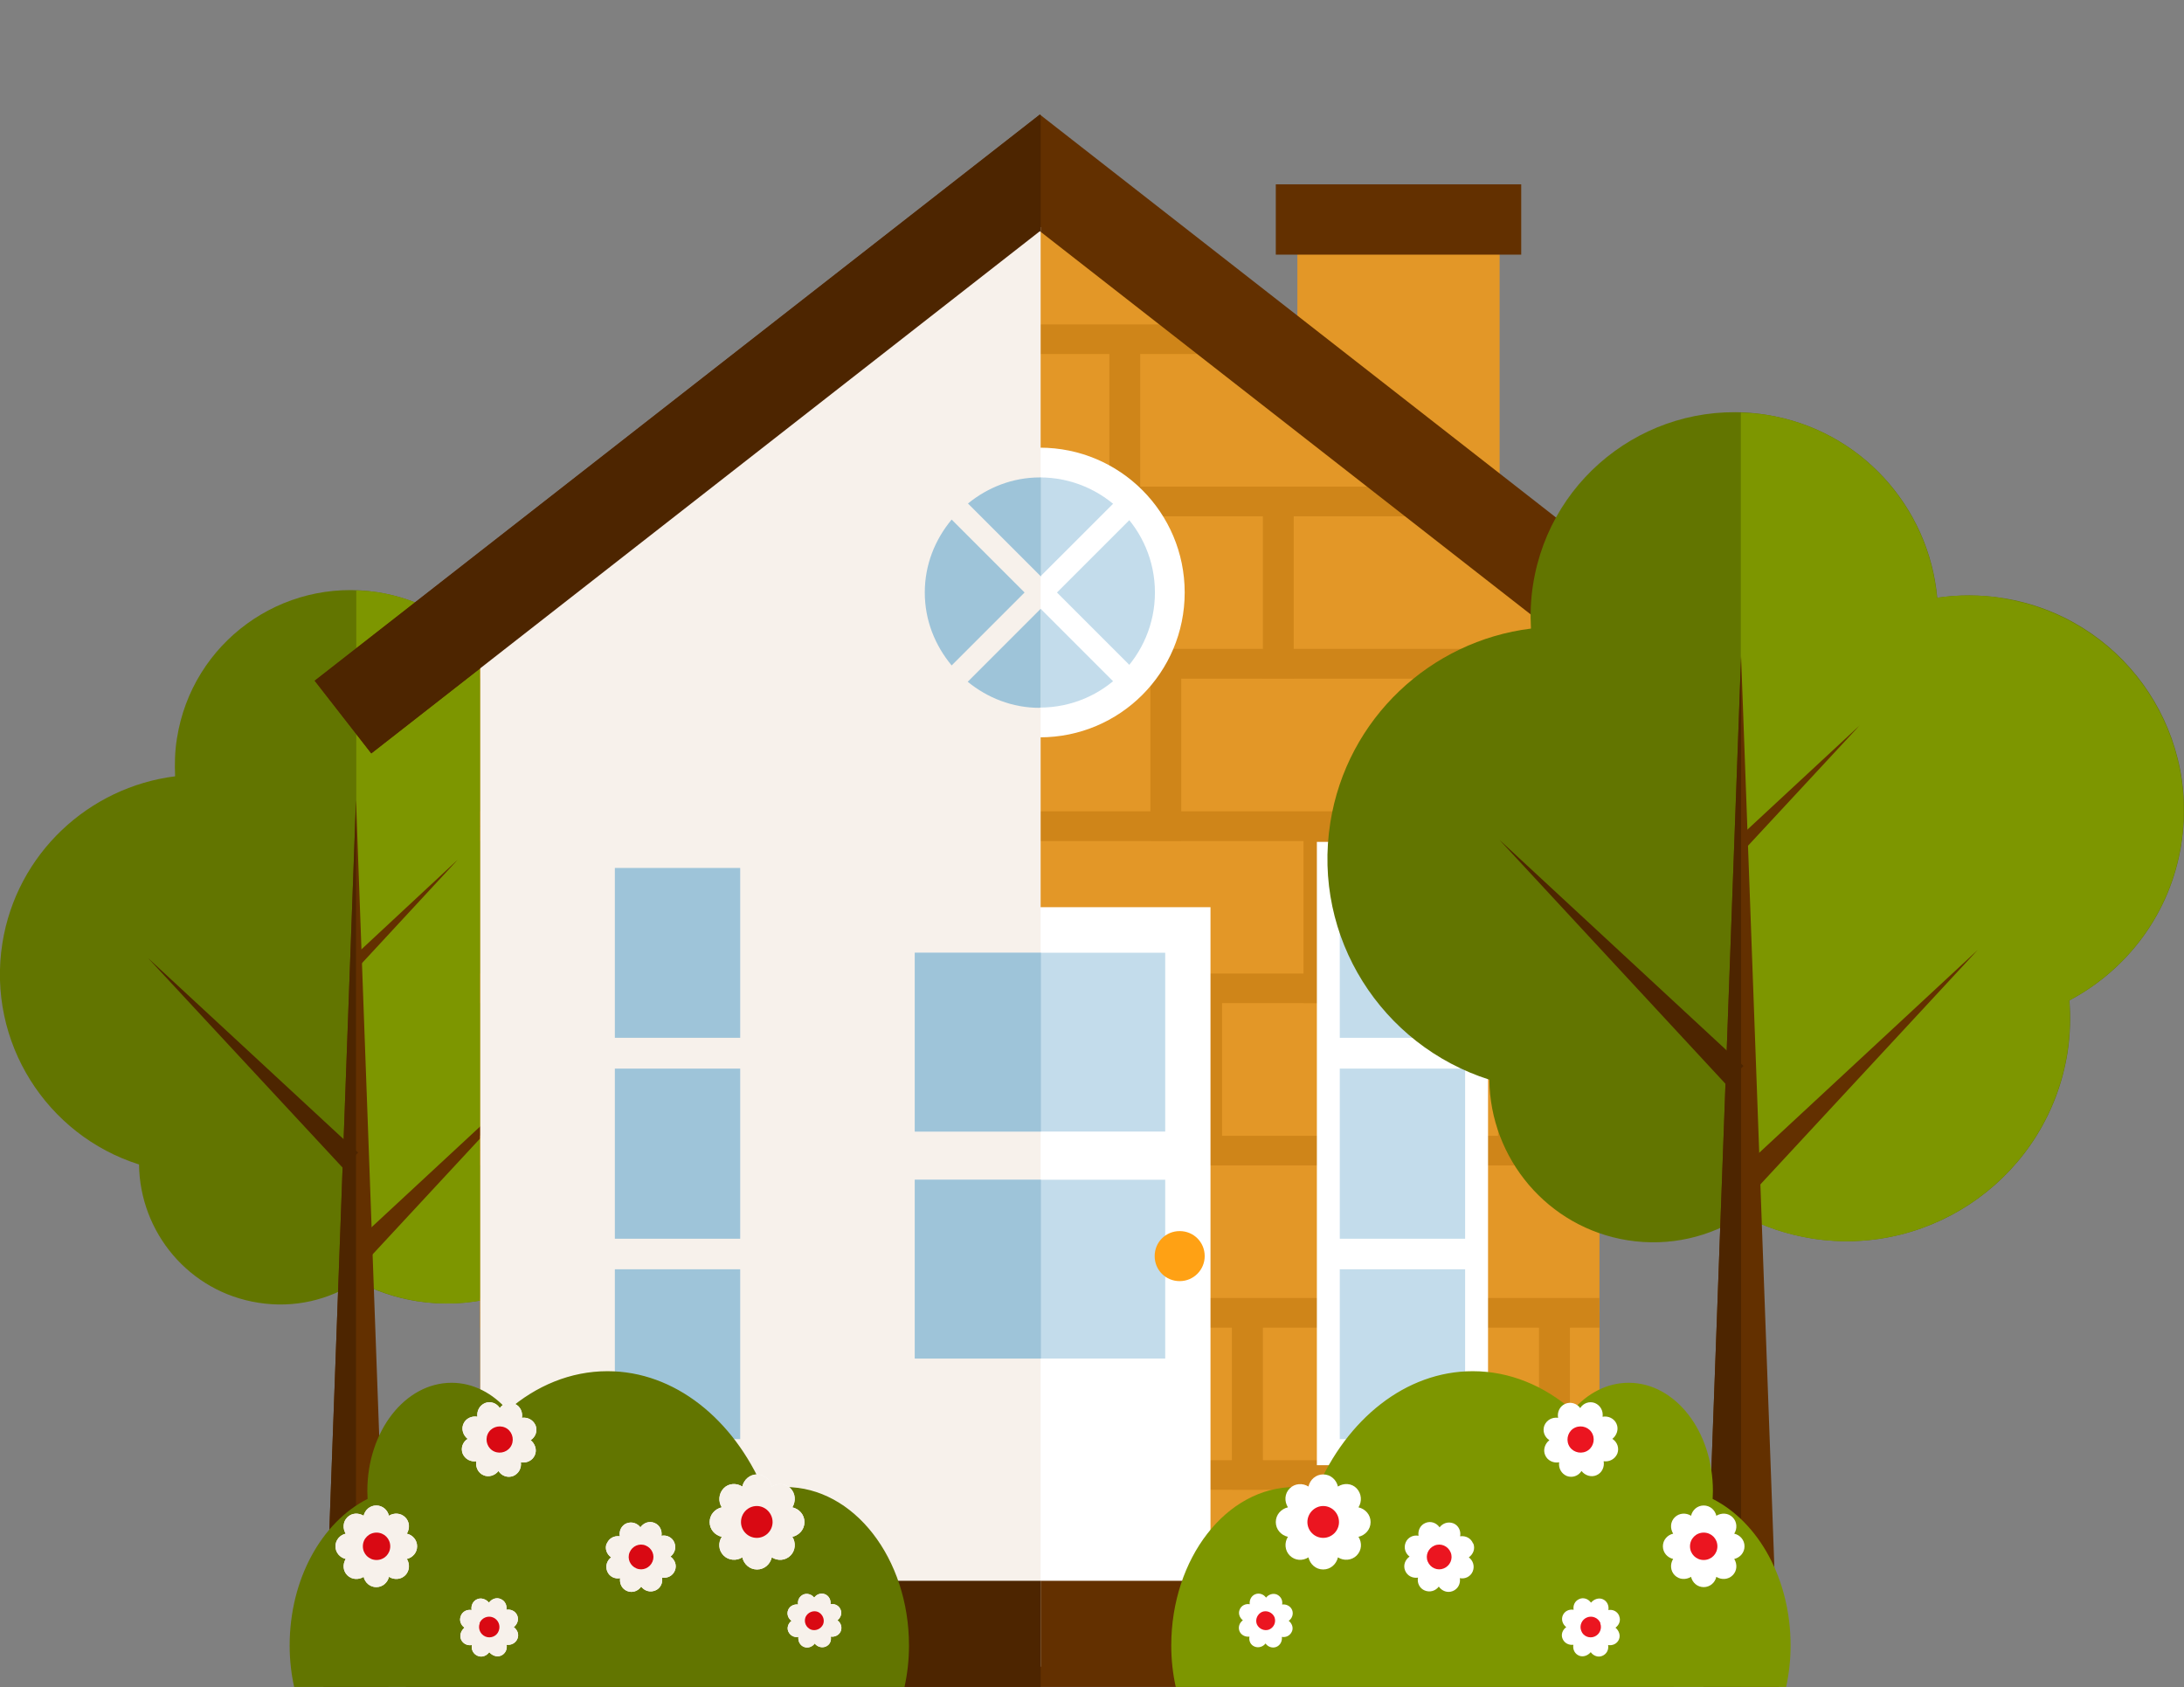 <?xml version="1.0" encoding="UTF-8"?><svg xmlns="http://www.w3.org/2000/svg" xmlns:xlink="http://www.w3.org/1999/xlink" viewBox="0 0 82.94 64.07"><rect x="0" y="0" width="82.94" height="64.07" fill="#808080" stroke="none"/><defs><clipPath id="d"><polygon points="39.49 8.6 18.24 24.59 18.24 63.29 60.74 63.29 60.74 24.59 39.49 8.6" style="fill:#cf8519;"/></clipPath></defs><g style="isolation:isolate;"><g id="b"><g id="c"><path d="m27.91,36.5c.6-3.83-2.01-7.43-5.85-8.03-.73-.11-1.44-.11-2.13,0-.27-2.97-2.51-5.5-5.59-5.98-3.64-.57-7.05,1.91-7.62,5.55-.08.48-.09.96-.07,1.44-3.27.41-6.02,2.93-6.56,6.34-.59,3.75,1.68,7.29,5.19,8.4.03,2.58,1.9,4.84,4.53,5.25,1.37.22,2.69-.11,3.76-.81.69.36,1.44.62,2.25.75,3.99.63,7.73-2.1,8.35-6.08.09-.57.1-1.14.06-1.7,1.89-1,3.3-2.84,3.66-5.11Z" style="fill:#627500;"/><path d="m22.06,28.47c-.73-.11-1.44-.11-2.13,0-.27-2.97-2.51-5.5-5.59-5.98-.27-.04-.54-.06-.81-.07v26.28s.04-.02.06-.04c.69.36,1.44.62,2.25.75,3.99.63,7.73-2.1,8.35-6.08.09-.57.1-1.14.06-1.7,1.89-1,3.3-2.84,3.66-5.11.6-3.83-2.01-7.43-5.85-8.03Z" style="fill:#7d9600;"/><polygon points="13.52 30.39 14.75 64.07 12.29 64.07 13.52 30.39" style="fill:#633000;"/><polygon points="13.23 47.42 21.26 39.97 13.81 48 13.23 47.42" style="fill:#633000;"/><polygon points="5.62 36.38 13.6 43.77 13.02 44.35 5.62 36.38" style="fill:#4d2500;"/><polygon points="17.39 32.64 13.63 36.7 13.34 36.41 17.39 32.64" style="fill:#633000;"/><polygon points="13.52 64.07 13.52 30.39 12.29 64.07 13.52 64.07" style="fill:#4d2500;"/><rect x="49.27" y="8.99" width="7.68" height="13.51" style="fill:#e39727;"/><polygon points="39.49 8.6 18.24 24.59 18.24 63.29 60.74 63.29 60.74 24.59 39.49 8.6" style="fill:#cf8519;"/><g style="clip-path:url(#d);"><rect x="17.08" y="56.01" width="11.66" height="6.16" style="fill:#e39727;"/><path d="m29.31,62.73h-12.82v-7.28h12.82v7.28Zm-11.65-1.12h10.49v-5.04h-10.49v5.04Z" style="fill:#cf8519;"/><rect x="28.73" y="56.01" width="11.65" height="6.16" style="fill:#e39727;"/><path d="m40.97,62.73h-12.82v-7.28h12.82v7.28Zm-11.65-1.12h10.49v-5.04h-10.49v5.04Z" style="fill:#cf8519;"/><rect x="40.39" y="56.01" width="11.65" height="6.16" style="fill:#e39727;"/><path d="m52.62,62.73h-12.82v-7.28h12.82v7.28Zm-11.66-1.12h10.49v-5.04h-10.49v5.04Z" style="fill:#cf8519;"/><rect x="52.04" y="56.01" width="11.66" height="6.16" style="fill:#e39727;"/><path d="m64.28,62.73h-12.82v-7.28h12.82v7.28Zm-11.65-1.12h10.49v-5.04h-10.49v5.04Z" style="fill:#cf8519;"/><rect x="64.86" y="56.01" width="11.65" height="6.16" style="fill:#e39727;"/><path d="m77.1,62.73h-12.82v-7.28h12.82v7.28Zm-11.65-1.12h10.49v-5.04h-10.49v5.04Z" style="fill:#e39727;"/><rect x="12.41" y="49.85" width="11.66" height="6.16" style="fill:#e39727;"/><path d="m24.65,56.57h-12.82v-7.28h12.82v7.28Zm-11.65-1.12h10.49v-5.04h-10.49v5.04Z" style="fill:#cf8519;"/><rect x="24.07" y="49.85" width="11.65" height="6.16" style="fill:#e39727;"/><path d="m36.3,56.57h-12.82v-7.28h12.82v7.28Zm-11.65-1.12h10.49v-5.04h-10.49v5.04Z" style="fill:#cf8519;"/><rect x="35.72" y="49.85" width="11.65" height="6.16" style="fill:#e39727;"/><path d="m47.96,56.57h-12.82v-7.28h12.82v7.28Zm-11.66-1.12h10.49v-5.04h-10.49v5.04Z" style="fill:#cf8519;"/><rect x="47.38" y="49.85" width="11.65" height="6.16" style="fill:#e39727;"/><path d="m59.61,56.57h-12.82v-7.28h12.82v7.28Zm-11.65-1.12h10.49v-5.04h-10.49v5.04Z" style="fill:#cf8519;"/><rect x="59.03" y="49.85" width="11.65" height="6.16" style="fill:#e39727;"/><path d="m71.27,56.57h-12.82v-7.28h12.82v7.28Zm-11.65-1.12h10.49v-5.04h-10.49v5.04Z" style="fill:#cf8519;"/><rect x="16.69" y="43.69" width="11.66" height="6.16" style="fill:#e39727;"/><path d="m28.93,50.41h-12.82v-7.29h12.82v7.29Zm-11.66-1.12h10.49v-5.04h-10.49v5.04Z" style="fill:#cf8519;"/><rect x="28.34" y="43.69" width="11.65" height="6.16" style="fill:#e39727;"/><path d="m40.58,50.41h-12.82v-7.29h12.82v7.29Zm-11.65-1.12h10.49v-5.04h-10.49v5.04Z" style="fill:#cf8519;"/><rect x="40" y="43.69" width="11.65" height="6.16" style="fill:#e39727;"/><path d="m52.23,50.41h-12.82v-7.29h12.82v7.29Zm-11.66-1.12h10.49v-5.04h-10.49v5.04Z" style="fill:#cf8519;"/><rect x="51.65" y="43.69" width="11.65" height="6.16" style="fill:#e39727;"/><path d="m63.89,50.41h-12.82v-7.29h12.82v7.29Zm-11.65-1.12h10.49v-5.04h-10.49v5.04Z" style="fill:#cf8519;"/><rect x="63.3" y="43.69" width="11.65" height="6.16" style="fill:#e39727;"/><path d="m75.54,50.41h-12.82v-7.29h12.82v7.29Zm-11.65-1.12h10.49v-5.04h-10.49v5.04Z" style="fill:#e39727;"/><rect x="10.86" y="37.52" width="11.65" height="6.16" style="fill:#e39727;"/><path d="m23.1,44.25h-12.82v-7.28h12.82v7.28Zm-11.65-1.12h10.49v-5.04h-10.49v5.04Z" style="fill:#cf8519;"/><rect x="22.52" y="37.52" width="11.65" height="6.16" style="fill:#e39727;"/><path d="m34.75,44.25h-12.82v-7.28h12.82v7.28Zm-11.65-1.12h10.49v-5.04h-10.49v5.04Z" style="fill:#cf8519;"/><rect x="34.17" y="37.52" width="11.65" height="6.16" style="fill:#e39727;"/><path d="m46.41,44.25h-12.82v-7.28h12.82v7.28Zm-11.66-1.12h10.49v-5.04h-10.49v5.04Z" style="fill:#cf8519;"/><rect x="45.82" y="37.52" width="11.65" height="6.16" style="fill:#e39727;"/><path d="m58.06,44.25h-12.82v-7.28h12.82v7.28Zm-11.65-1.12h10.49v-5.04h-10.49v5.04Z" style="fill:#cf8519;"/><rect x="57.48" y="37.52" width="11.65" height="6.16" style="fill:#e39727;"/><path d="m69.71,44.25h-12.82v-7.28h12.82v7.28Zm-11.65-1.12h10.49v-5.04h-10.49v5.04Z" style="fill:#cf8519;"/><rect x="15.14" y="31.37" width="11.65" height="6.16" style="fill:#e39727;"/><path d="m27.37,38.09h-12.82v-7.28h12.82v7.28Zm-11.65-1.12h10.49v-5.04h-10.49v5.04Z" style="fill:#cf8519;"/><rect x="26.79" y="31.37" width="11.65" height="6.16" style="fill:#e39727;"/><path d="m39.03,38.09h-12.82v-7.28h12.82v7.28Zm-11.65-1.12h10.49v-5.04h-10.49v5.04Z" style="fill:#cf8519;"/><rect x="38.44" y="31.37" width="11.65" height="6.16" style="fill:#e39727;"/><path d="m50.68,38.09h-12.82v-7.28h12.82v7.28Zm-11.66-1.12h10.49v-5.04h-10.49v5.04Z" style="fill:#cf8519;"/><rect x="50.1" y="31.37" width="11.65" height="6.16" style="fill:#e39727;"/><path d="m62.33,38.09h-12.82v-7.28h12.82v7.28Zm-11.65-1.12h10.49v-5.04h-10.49v5.04Z" style="fill:#cf8519;"/><rect x="61.75" y="31.37" width="11.65" height="6.16" style="fill:#e39727;"/><path d="m73.99,38.09h-12.82v-7.28h12.82v7.28Zm-11.65-1.12h10.49v-5.04h-10.49v5.04Z" style="fill:#e39727;"/><rect x="9.31" y="25.2" width="11.65" height="6.16" style="fill:#e39727;"/><path d="m21.54,31.93h-12.82v-7.28h12.82v7.28Zm-11.65-1.12h10.49v-5.04h-10.49v5.04Z" style="fill:#cf8519;"/><rect x="20.96" y="25.2" width="11.65" height="6.16" style="fill:#e39727;"/><path d="m33.2,31.93h-12.82v-7.28h12.82v7.28Zm-11.66-1.12h10.49v-5.04h-10.49v5.04Z" style="fill:#cf8519;"/><rect x="32.62" y="25.2" width="11.65" height="6.16" style="fill:#e39727;"/><path d="m44.85,31.93h-12.82v-7.28h12.82v7.28Zm-11.65-1.12h10.49v-5.04h-10.49v5.04Z" style="fill:#cf8519;"/><rect x="44.27" y="25.2" width="11.66" height="6.16" style="fill:#e39727;"/><path d="m56.51,31.93h-12.82v-7.28h12.82v7.28Zm-11.65-1.12h10.49v-5.04h-10.49v5.04Z" style="fill:#cf8519;"/><rect x="55.93" y="25.2" width="11.65" height="6.16" style="fill:#e39727;"/><path d="m68.16,31.93h-12.82v-7.28h12.82v7.28Zm-11.66-1.12h10.49v-5.04h-10.49v5.04Z" style="fill:#cf8519;"/><rect x="13.58" y="19.04" width="11.65" height="6.16" style="fill:#e39727;"/><path d="m25.82,25.76h-12.82v-7.28h12.82v7.28Zm-11.65-1.12h10.49v-5.04h-10.49v5.04Z" style="fill:#cf8519;"/><rect x="25.24" y="19.04" width="11.65" height="6.16" style="fill:#e39727;"/><path d="m37.47,25.76h-12.82v-7.28h12.82v7.28Zm-11.65-1.12h10.49v-5.04h-10.49v5.04Z" style="fill:#cf8519;"/><rect x="36.89" y="19.04" width="11.65" height="6.16" style="fill:#e39727;"/><path d="m49.13,25.76h-12.82v-7.28h12.82v7.28Zm-11.65-1.12h10.49v-5.04h-10.49v5.04Z" style="fill:#cf8519;"/><rect x="48.54" y="19.04" width="11.66" height="6.16" style="fill:#e39727;"/><path d="m60.78,25.76h-12.82v-7.28h12.82v7.28Zm-11.65-1.12h10.49v-5.04h-10.49v5.04Z" style="fill:#cf8519;"/><rect x="60.2" y="19.04" width="11.65" height="6.16" style="fill:#e39727;"/><path d="m72.44,25.76h-12.82v-7.28h12.82v7.28Zm-11.65-1.12h10.49v-5.04h-10.49v5.04Z" style="fill:#cf8519;"/><rect x="7.76" y="12.88" width="11.65" height="6.16" style="fill:#e39727;"/><path d="m19.99,19.6H7.17v-7.28h12.82v7.28Zm-11.65-1.12h10.49v-5.04h-10.49v5.04Z" style="fill:#e39727;"/><rect x="19.41" y="12.88" width="11.65" height="6.16" style="fill:#e39727;"/><path d="m31.65,19.6h-12.82v-7.28h12.82v7.28Zm-11.66-1.12h10.49v-5.04h-10.49v5.04Z" style="fill:#cf8519;"/><rect x="31.06" y="12.88" width="11.65" height="6.16" style="fill:#e39727;"/><path d="m43.3,19.6h-12.82v-7.28h12.82v7.28Zm-11.65-1.12h10.49v-5.04h-10.49v5.04Z" style="fill:#cf8519;"/><rect x="42.72" y="12.88" width="11.65" height="6.16" style="fill:#e39727;"/><path d="m54.95,19.6h-12.82v-7.28h12.82v7.28Zm-11.65-1.12h10.49v-5.04h-10.49v5.04Z" style="fill:#cf8519;"/><rect x="54.37" y="12.88" width="11.65" height="6.16" style="fill:#e39727;"/><path d="m66.61,19.6h-12.82v-7.28h12.82v7.28Zm-11.65-1.12h10.49v-5.04h-10.49v5.04Z" style="fill:#e39727;"/><rect x="12.03" y="6.72" width="11.66" height="6.16" style="fill:#e39727;"/><path d="m24.27,13.44h-12.82v-7.28h12.82v7.28Zm-11.65-1.12h10.49v-5.04h-10.49v5.04Z" style="fill:#e39727;"/><rect x="23.68" y="6.72" width="11.65" height="6.16" style="fill:#e39727;"/><path d="m35.92,13.44h-12.82v-7.28h12.82v7.28Zm-11.66-1.12h10.49v-5.04h-10.49v5.04Z" style="fill:#e39727;"/><rect x="35.34" y="6.72" width="11.65" height="6.16" style="fill:#e39727;"/><path d="m47.57,13.44h-12.82v-7.28h12.82v7.28Zm-11.65-1.12h10.49v-5.04h-10.49v5.04Z" style="fill:#cf8519;"/><rect x="46.99" y="6.72" width="11.65" height="6.16" style="fill:#e39727;"/><path d="m59.23,13.44h-12.82v-7.28h12.82v7.28Zm-11.65-1.12h10.49v-5.04h-10.49v5.04Z" style="fill:#e39727;"/><rect x="58.65" y="6.72" width="11.65" height="6.16" style="fill:#e39727;"/><path d="m70.88,13.44h-12.82v-7.28h12.82v7.28Zm-11.65-1.12h10.49v-5.04h-10.49v5.04Z" style="fill:#e39727;"/><rect x="6.2" y=".56" width="11.65" height="6.16" style="fill:#e39727;"/><path d="m18.44,7.28H5.62V0h12.82v7.28Zm-11.66-1.12h10.49V1.12H6.78v5.04Z" style="fill:#e39727;"/><rect x="17.86" y=".56" width="11.65" height="6.16" style="fill:#e39727;"/><path d="m30.09,7.28h-12.82V0h12.82v7.28Zm-11.65-1.12h10.49V1.12h-10.49v5.04Z" style="fill:#e39727;"/><rect x="29.51" y=".56" width="11.65" height="6.16" style="fill:#e39727;"/><path d="m41.75,7.28h-12.82V0h12.82v7.28Zm-11.65-1.12h10.49V1.12h-10.49v5.04Z" style="fill:#e39727;"/><rect x="41.17" y=".56" width="11.65" height="6.16" style="fill:#e39727;"/><path d="m53.4,7.28h-12.82V0h12.82v7.28Zm-11.65-1.12h10.49V1.12h-10.49v5.04Z" style="fill:#e39727;"/><rect x="52.82" y=".56" width="11.65" height="6.16" style="fill:#e39727;"/><path d="m65.05,7.28h-12.82V0h12.82v7.28Zm-11.65-1.12h10.49V1.12h-10.49v5.04Z" style="fill:#e39727;"/></g><polygon points="14.1 28.61 11.95 25.85 39.49 4.35 67.03 25.85 64.89 28.61 39.49 8.78 14.1 28.61" style="fill:#633000;"/><rect x="48.45" y="7" width="9.32" height="2.67" style="fill:#633000;"/><rect x="33.02" y="34.45" width="12.95" height="26.52" style="fill:#fff;"/><rect x="15.42" y="60.03" width="48.14" height="4.03" style="fill:#633000;"/><path d="m44.99,22.5c0,3.04-2.46,5.5-5.5,5.5s-5.5-2.46-5.5-5.5,2.46-5.5,5.5-5.5,5.5,2.46,5.5,5.5Z" style="fill:#fff;"/><path d="m43.86,22.5c0,2.41-1.96,4.37-4.37,4.37s-4.37-1.96-4.37-4.37,1.96-4.37,4.37-4.37,4.37,1.96,4.37,4.37Z" style="fill:#c3dceb;"/><polygon points="43.23 25.59 40.14 22.5 43.23 19.41 42.61 18.79 39.52 21.88 36.43 18.79 35.81 19.41 38.9 22.5 35.81 25.59 36.43 26.21 39.52 23.12 42.61 26.21 43.23 25.59" style="fill:#fff;"/><rect x="22.47" y="31.97" width="6.5" height="23.67" style="fill:#fff;"/><polygon points="39.52 8.63 39.49 8.6 18.24 24.59 18.24 63.29 39.52 63.29 39.52 8.63" style="fill:#f7f1eb; mix-blend-mode:multiply;"/><rect x="34.74" y="36.18" width="9.51" height="6.79" style="fill:#c3dceb;"/><rect x="34.74" y="44.8" width="9.51" height="6.79" style="fill:#c3dceb;"/><rect x="23.35" y="48.2" width="4.76" height="6.45" style="fill:#9ec4d9;"/><rect x="23.35" y="40.58" width="4.76" height="6.46" style="fill:#9ec4d9;"/><rect x="23.35" y="32.96" width="4.76" height="6.45" style="fill:#9ec4d9;"/><rect x="50.01" y="31.97" width="6.5" height="23.67" style="fill:#fff;"/><rect x="50.88" y="48.2" width="4.76" height="6.45" style="fill:#c3dceb;"/><rect x="50.88" y="40.58" width="4.76" height="6.46" style="fill:#c3dceb;"/><rect x="50.88" y="32.96" width="4.76" height="6.45" style="fill:#c3dceb;"/><path d="m45.75,47.7c0,.52-.42.95-.95.95s-.95-.42-.95-.95.42-.95.95-.95.95.42.95.95Z" style="fill:#ffa114;"/><rect x="34.74" y="36.18" width="4.79" height="6.79" style="fill:#9ec4d9;"/><rect x="34.74" y="44.8" width="4.79" height="6.79" style="fill:#9ec4d9;"/><polygon points="39.52 4.37 39.49 4.35 11.95 25.85 14.1 28.61 39.49 8.78 39.52 8.81 39.52 4.37" style="fill:#4d2500;"/><rect x="15.42" y="60.03" width="24.1" height="4.03" style="fill:#4d2500;"/><path d="m36.14,19.73c-.63.76-1.02,1.71-1.02,2.77s.39,2.01,1.02,2.77l2.77-2.77-2.77-2.77Z" style="fill:#9ec4d9;"/><path d="m39.52,18.13s-.02,0-.03,0c-1.04,0-1.98.38-2.73.99l2.77,2.77v-3.75Z" style="fill:#9ec4d9;"/><path d="m39.49,26.87s.02,0,.03,0v-3.75l-2.77,2.77c.75.61,1.69.99,2.73.99Z" style="fill:#9ec4d9;"/><path d="m82.84,32.04c.7-4.45-2.34-8.63-6.79-9.33-.84-.13-1.67-.13-2.48-.01-.31-3.45-2.92-6.39-6.5-6.95-4.22-.67-8.19,2.22-8.85,6.45-.09.56-.11,1.12-.08,1.67-3.8.47-6.99,3.4-7.62,7.37-.69,4.36,1.95,8.46,6.04,9.76.03,2.99,2.21,5.62,5.26,6.1,1.59.25,3.13-.13,4.37-.94.8.42,1.68.72,2.62.87,4.63.73,8.98-2.44,9.71-7.07.1-.67.12-1.33.07-1.97,2.19-1.16,3.84-3.3,4.25-5.94Z" style="fill:#627500;"/><path d="m76.04,22.71c-.84-.13-1.67-.13-2.48-.01-.31-3.45-2.92-6.39-6.5-6.95-.32-.05-.63-.07-.95-.08v30.53s.05-.03.07-.04c.8.42,1.68.72,2.62.87,4.63.73,8.98-2.44,9.71-7.07.1-.67.12-1.33.07-1.97,2.19-1.16,3.84-3.3,4.25-5.94.7-4.45-2.34-8.63-6.79-9.33Z" style="fill:#7d9600;"/><polygon points="66.12 24.93 67.55 64.07 64.69 64.07 66.12 24.93" style="fill:#633000;"/><polygon points="65.78 44.73 75.11 36.07 66.46 45.4 65.78 44.73" style="fill:#633000;"/><polygon points="56.94 31.89 66.21 40.48 65.53 41.16 56.94 31.89" style="fill:#4d2500;"/><polygon points="70.62 27.55 66.24 32.27 65.9 31.93 70.62 27.55" style="fill:#633000;"/><polygon points="66.12 64.07 66.12 24.93 64.69 64.07 66.12 64.07" style="fill:#4d2500;"/><path d="m67.83,64.06c.11-.5.17-1.03.17-1.57,0-2.53-1.22-4.69-2.96-5.57,0-.1.01-.2.01-.3,0-2.27-1.43-4.11-3.2-4.11-.82,0-1.57.4-2.13,1.05-1.08-.94-2.39-1.49-3.79-1.49-2.55,0-4.78,1.82-5.93,4.5-.27-.06-.54-.1-.83-.1-2.59,0-4.69,2.7-4.69,6.02,0,.54.06,1.07.17,1.57h23.19Z" style="fill:#7d9600;"/><path d="m11.17,64.06c-.11-.5-.17-1.03-.17-1.57,0-2.53,1.22-4.69,2.96-5.57,0-.1-.01-.2-.01-.3,0-2.27,1.43-4.11,3.2-4.11.82,0,1.57.4,2.13,1.05,1.08-.94,2.39-1.49,3.79-1.49,2.55,0,4.78,1.82,5.93,4.5.27-.06.54-.1.83-.1,2.59,0,4.69,2.7,4.69,6.02,0,.54-.06,1.07-.17,1.57H11.17Z" style="fill:#627500;"/><path d="m52.05,57.8c0-.28-.2-.5-.46-.56.14-.22.12-.52-.07-.72s-.49-.21-.71-.07c-.06-.26-.28-.46-.56-.46-.28,0-.5.2-.56.46-.22-.14-.52-.12-.71.07-.2.2-.21.49-.07.72-.26.06-.46.28-.46.56s.2.5.46.56c-.14.22-.12.52.07.71.2.2.49.21.71.07.06.26.28.46.56.46.28,0,.5-.2.56-.46.22.14.52.12.71-.07.2-.2.21-.49.07-.71.26-.06.46-.28.46-.56Z" style="fill:#fff;"/><path d="m50.85,57.8c0,.33-.27.6-.6.6s-.6-.27-.6-.6.27-.61.6-.61.6.27.6.61Z" style="fill:#eb1520;"/><path d="m66.25,58.72c0-.24-.17-.43-.39-.48.12-.19.11-.45-.06-.62-.17-.17-.42-.18-.62-.06-.05-.22-.24-.39-.48-.39-.24,0-.43.17-.48.39-.19-.12-.45-.11-.62.06-.17.17-.18.42-.06.62-.22.05-.39.24-.39.48s.17.43.39.48c-.12.19-.11.45.06.62.17.17.42.18.62.06.05.22.24.39.48.39.24,0,.43-.17.48-.39.19.12.45.11.62-.06s.18-.42.06-.62c.22-.05.39-.24.39-.48Z" style="fill:#fff;"/><path d="m65.22,58.72c0,.29-.23.52-.52.52s-.52-.23-.52-.52.23-.52.52-.52.52.23.52.52Z" style="fill:#eb1520;"/><path d="m60.63,56.02c.21-.09.31-.32.27-.53.22.03.43-.08.52-.29.08-.21,0-.44-.19-.56.17-.13.25-.37.16-.57-.09-.21-.32-.31-.53-.27.03-.22-.08-.43-.29-.52-.21-.08-.44,0-.56.19-.13-.18-.37-.25-.57-.16-.21.09-.31.32-.27.53-.22-.03-.43.08-.52.29-.08.21,0,.44.19.56-.17.13-.25.37-.16.57.09.21.32.31.53.27-.03.22.08.43.29.52.21.08.44,0,.56-.19.13.17.37.25.57.16Z" style="fill:#fff;"/><path d="m60.23,55.12c-.25.11-.55,0-.66-.25-.11-.25,0-.55.25-.66.25-.11.55,0,.66.25.11.25,0,.55-.25.66Z" style="fill:#eb1520;"/><path d="m55.94,58.61c-.08-.2-.28-.3-.49-.27.04-.2-.06-.41-.25-.49-.2-.08-.41-.01-.53.15-.12-.17-.33-.25-.53-.17-.2.08-.3.28-.27.49-.2-.04-.41.06-.49.26-.08.2-.01.41.15.53-.17.12-.25.33-.17.53.08.2.28.3.49.27-.04.2.06.41.26.49.2.08.41.01.53-.15.12.17.33.25.53.17.2-.08.3-.28.27-.49.2.04.41-.06.49-.26.08-.2.01-.41-.15-.53.17-.12.25-.33.17-.53Z" style="fill:#fff;"/><path d="m55.09,58.95c.1.24-.02.51-.26.61-.24.1-.51-.02-.61-.26-.1-.24.02-.51.26-.61.24-.1.51.02.61.26Z" style="fill:#eb1520;"/><path d="m49.07,61.14c-.06-.15-.22-.23-.38-.21.03-.16-.05-.31-.2-.38-.15-.06-.32,0-.41.12-.09-.13-.26-.19-.41-.13-.15.06-.23.22-.21.38-.16-.03-.32.05-.38.2-.07.15,0,.32.12.41-.13.09-.19.26-.13.41.06.15.22.23.38.21-.03.16.04.32.2.38.15.06.32,0,.41-.12.09.13.26.19.41.13.15-.06.23-.22.21-.38.16.03.31-.05.38-.2.07-.15,0-.32-.12-.41.13-.09.19-.26.13-.41Z" style="fill:#fff;"/><path d="m48.4,61.41c.07.19-.02.39-.2.47-.18.07-.39-.02-.47-.2-.07-.18.02-.39.2-.47.18-.07.39.02.47.2Z" style="fill:#eb1520;"/><path d="m61.49,61.36c-.07-.17-.24-.25-.41-.22.03-.17-.05-.34-.21-.41-.16-.07-.34,0-.45.13-.1-.14-.28-.21-.44-.14-.17.07-.25.24-.22.41-.17-.03-.34.05-.41.21-.07.16-.01.34.13.45-.14.1-.21.28-.14.44.07.17.24.25.41.23-.03.17.05.34.21.41.16.07.34,0,.45-.13.1.14.28.21.44.14.17-.07.25-.24.22-.41.17.03.34-.05.41-.21.07-.16,0-.34-.13-.45.14-.1.21-.28.14-.44Z" style="fill:#fff;"/><path d="m60.77,61.64c.08.2-.02.43-.22.51-.2.08-.43-.02-.5-.22-.08-.2.02-.43.22-.51.2-.08.43.02.51.22Z" style="fill:#eb1520;"/><path d="m26.95,57.8c0-.28.2-.5.46-.56-.14-.22-.12-.52.07-.72s.49-.21.71-.07c.06-.26.28-.46.56-.46.28,0,.5.2.56.46.22-.14.52-.12.71.07s.21.49.07.72c.26.06.46.28.46.56s-.2.5-.46.56c.14.22.12.52-.07.71-.2.2-.49.21-.71.07-.06.26-.28.46-.56.46-.28,0-.5-.2-.56-.46-.22.14-.52.12-.71-.07-.2-.2-.21-.49-.07-.71-.26-.06-.46-.28-.46-.56Z" style="fill:#fff;"/><path d="m12.74,58.72c0-.24.17-.43.39-.48-.12-.19-.11-.45.06-.62s.42-.18.62-.06c.05-.22.24-.39.48-.39.24,0,.43.17.48.39.19-.12.45-.11.62.06.17.17.18.42.06.62.22.05.39.24.39.48s-.17.43-.39.48c.12.19.11.45-.06.62-.17.17-.42.18-.62.06-.05.22-.24.39-.48.39-.24,0-.43-.17-.48-.39-.19.12-.45.11-.62-.06-.17-.17-.18-.42-.06-.62-.22-.05-.39-.24-.39-.48Z" style="fill:#fff;"/><path d="m18.36,56.02c-.21-.09-.31-.32-.27-.53-.22.03-.43-.08-.52-.29-.08-.21,0-.44.19-.56-.17-.13-.25-.37-.16-.57.09-.21.32-.31.53-.27-.03-.22.08-.43.29-.52.21-.08.44,0,.56.19.13-.18.37-.25.57-.16.21.09.31.32.27.53.22-.03.43.08.52.29.08.21,0,.44-.19.56.17.13.25.37.16.57-.09.21-.32.31-.53.27.03.22-.08.43-.29.52-.21.08-.44,0-.56-.19-.13.17-.37.25-.57.16Z" style="fill:#fff;"/><path d="m23.05,58.61c.08-.2.28-.3.49-.27-.04-.2.06-.41.25-.49.2-.08.41-.01.53.15.12-.17.33-.25.53-.17.2.08.3.28.27.49.2-.04.41.06.49.26.08.2.01.41-.15.53.17.12.25.33.17.53-.08.2-.28.3-.49.27.04.2-.06.41-.26.49-.2.08-.41.01-.53-.15-.12.17-.33.25-.53.17-.2-.08-.3-.28-.27-.49-.2.04-.41-.06-.49-.26-.08-.2-.01-.41.15-.53-.17-.12-.25-.33-.17-.53Z" style="fill:#fff;"/><path d="m29.93,61.14c.06-.15.22-.23.38-.21-.03-.16.05-.31.2-.38.15-.06.32,0,.41.12.09-.13.26-.19.41-.13.15.06.23.22.21.38.16-.03.32.05.38.2.07.15,0,.32-.12.41.13.09.19.26.13.41-.06.15-.22.23-.38.21.03.16-.04.32-.2.38-.15.06-.32,0-.41-.12-.09.13-.26.19-.41.13-.15-.06-.23-.22-.21-.38-.16.03-.31-.05-.38-.2-.07-.15,0-.32.12-.41-.13-.09-.19-.26-.13-.41Z" style="fill:#fff;"/><path d="m17.5,61.36c.07-.17.24-.25.41-.22-.03-.17.05-.34.21-.41.16-.07.34,0,.45.13.1-.14.28-.21.44-.14.17.07.25.24.22.41.17-.03.34.05.41.21.07.16.01.34-.13.45.14.1.21.28.14.44-.07.17-.24.25-.41.23.03.17-.05.34-.21.41-.16.07-.34,0-.45-.13-.1.14-.28.21-.44.14-.17-.07-.25-.24-.22-.41-.17.03-.34-.05-.41-.21-.07-.16,0-.34.13-.45-.14-.1-.21-.28-.14-.44Z" style="fill:#fff;"/><path d="m26.95,57.8c0-.28.2-.5.46-.56-.14-.22-.12-.52.07-.72s.49-.21.71-.07c.06-.26.28-.46.56-.46.28,0,.5.2.56.46.22-.14.52-.12.71.07s.21.49.07.72c.26.06.46.28.46.56s-.2.5-.46.56c.14.22.12.52-.07.71-.2.2-.49.21-.71.07-.06.26-.28.46-.56.46-.28,0-.5-.2-.56-.46-.22.14-.52.12-.71-.07-.2-.2-.21-.49-.07-.71-.26-.06-.46-.28-.46-.56Z" style="fill:#f7f1eb; mix-blend-mode:multiply;"/><path d="m12.74,58.72c0-.24.17-.43.39-.48-.12-.19-.11-.45.06-.62s.42-.18.62-.06c.05-.22.24-.39.48-.39.24,0,.43.17.48.39.19-.12.45-.11.62.06.17.17.18.42.06.62.22.05.39.24.39.48s-.17.43-.39.48c.12.19.11.45-.06.62-.17.17-.42.18-.62.06-.05.22-.24.39-.48.39-.24,0-.43-.17-.48-.39-.19.12-.45.11-.62-.06-.17-.17-.18-.42-.06-.62-.22-.05-.39-.24-.39-.48Z" style="fill:#f7f1eb; mix-blend-mode:multiply;"/><path d="m18.36,56.02c-.21-.09-.31-.32-.27-.53-.22.03-.43-.08-.52-.29-.08-.21,0-.44.19-.56-.17-.13-.25-.37-.16-.57.09-.21.32-.31.53-.27-.03-.22.08-.43.29-.52.21-.08.44,0,.56.19.13-.18.37-.25.57-.16.21.09.31.32.27.53.22-.03.43.08.52.29.08.21,0,.44-.19.56.17.13.25.37.16.57-.09.21-.32.31-.53.27.03.22-.08.43-.29.52-.21.08-.44,0-.56-.19-.13.17-.37.25-.57.16Z" style="fill:#f7f1eb; mix-blend-mode:multiply;"/><path d="m23.05,58.61c.08-.2.28-.3.49-.27-.04-.2.06-.41.25-.49.2-.08.41-.01.53.15.12-.17.33-.25.53-.17.2.08.3.28.27.49.2-.04.41.06.49.26.08.2.01.41-.15.53.17.12.25.33.17.53-.08.2-.28.3-.49.27.04.2-.06.41-.26.49-.2.08-.41.01-.53-.15-.12.17-.33.25-.53.17-.2-.08-.3-.28-.27-.49-.2.04-.41-.06-.49-.26-.08-.2-.01-.41.15-.53-.17-.12-.25-.33-.17-.53Z" style="fill:#f7f1eb; mix-blend-mode:multiply;"/><path d="m29.93,61.14c.06-.15.22-.23.38-.21-.03-.16.05-.31.2-.38.15-.06.32,0,.41.12.09-.13.26-.19.41-.13.15.06.23.22.21.38.16-.03.32.05.38.2.07.15,0,.32-.12.41.13.09.19.26.13.41-.06.15-.22.23-.38.21.03.16-.04.32-.2.38-.15.06-.32,0-.41-.12-.09.13-.26.19-.41.13-.15-.06-.23-.22-.21-.38-.16.03-.31-.05-.38-.2-.07-.15,0-.32.12-.41-.13-.09-.19-.26-.13-.41Z" style="fill:#f7f1eb; mix-blend-mode:multiply;"/><path d="m17.5,61.36c.07-.17.24-.25.41-.22-.03-.17.05-.34.21-.41.16-.07.34,0,.45.13.1-.14.28-.21.44-.14.17.07.25.24.22.41.17-.03.34.05.41.21.07.16.01.34-.13.45.14.1.21.28.14.44-.07.17-.24.25-.41.23.03.17-.05.34-.21.41-.16.07-.34,0-.45-.13-.1.14-.28.21-.44.14-.17-.07-.25-.24-.22-.41-.17.03-.34-.05-.41-.21-.07-.16,0-.34.13-.45-.14-.1-.21-.28-.14-.44Z" style="fill:#f7f1eb; mix-blend-mode:multiply;"/><path d="m28.14,57.8c0,.33.27.6.6.6s.6-.27.6-.6-.27-.61-.6-.61-.6.27-.6.61Z" style="fill:#d90913;"/><path d="m13.78,58.72c0,.29.23.52.52.52s.52-.23.52-.52-.23-.52-.52-.52-.52.23-.52.52Z" style="fill:#d90913;"/><path d="m18.77,55.12c.25.11.55,0,.66-.25.11-.25,0-.55-.25-.66-.25-.11-.55,0-.66.25-.11.25,0,.55.25.66Z" style="fill:#d90913;"/><path d="m23.91,58.95c-.1.24.02.51.26.61.24.1.51-.02.61-.26.1-.24-.02-.51-.26-.61-.24-.1-.51.02-.61.26Z" style="fill:#d90913;"/><path d="m30.59,61.41c-.07.19.02.39.2.47.18.07.39-.02.47-.2.07-.18-.02-.39-.2-.47-.18-.07-.39.02-.47.2Z" style="fill:#d90913;"/><path d="m18.22,61.64c-.08.2.02.43.22.51.2.08.43-.02.5-.22.08-.2-.02-.43-.22-.51-.2-.08-.43.02-.51.22Z" style="fill:#d90913;"/></g></g></g></svg>